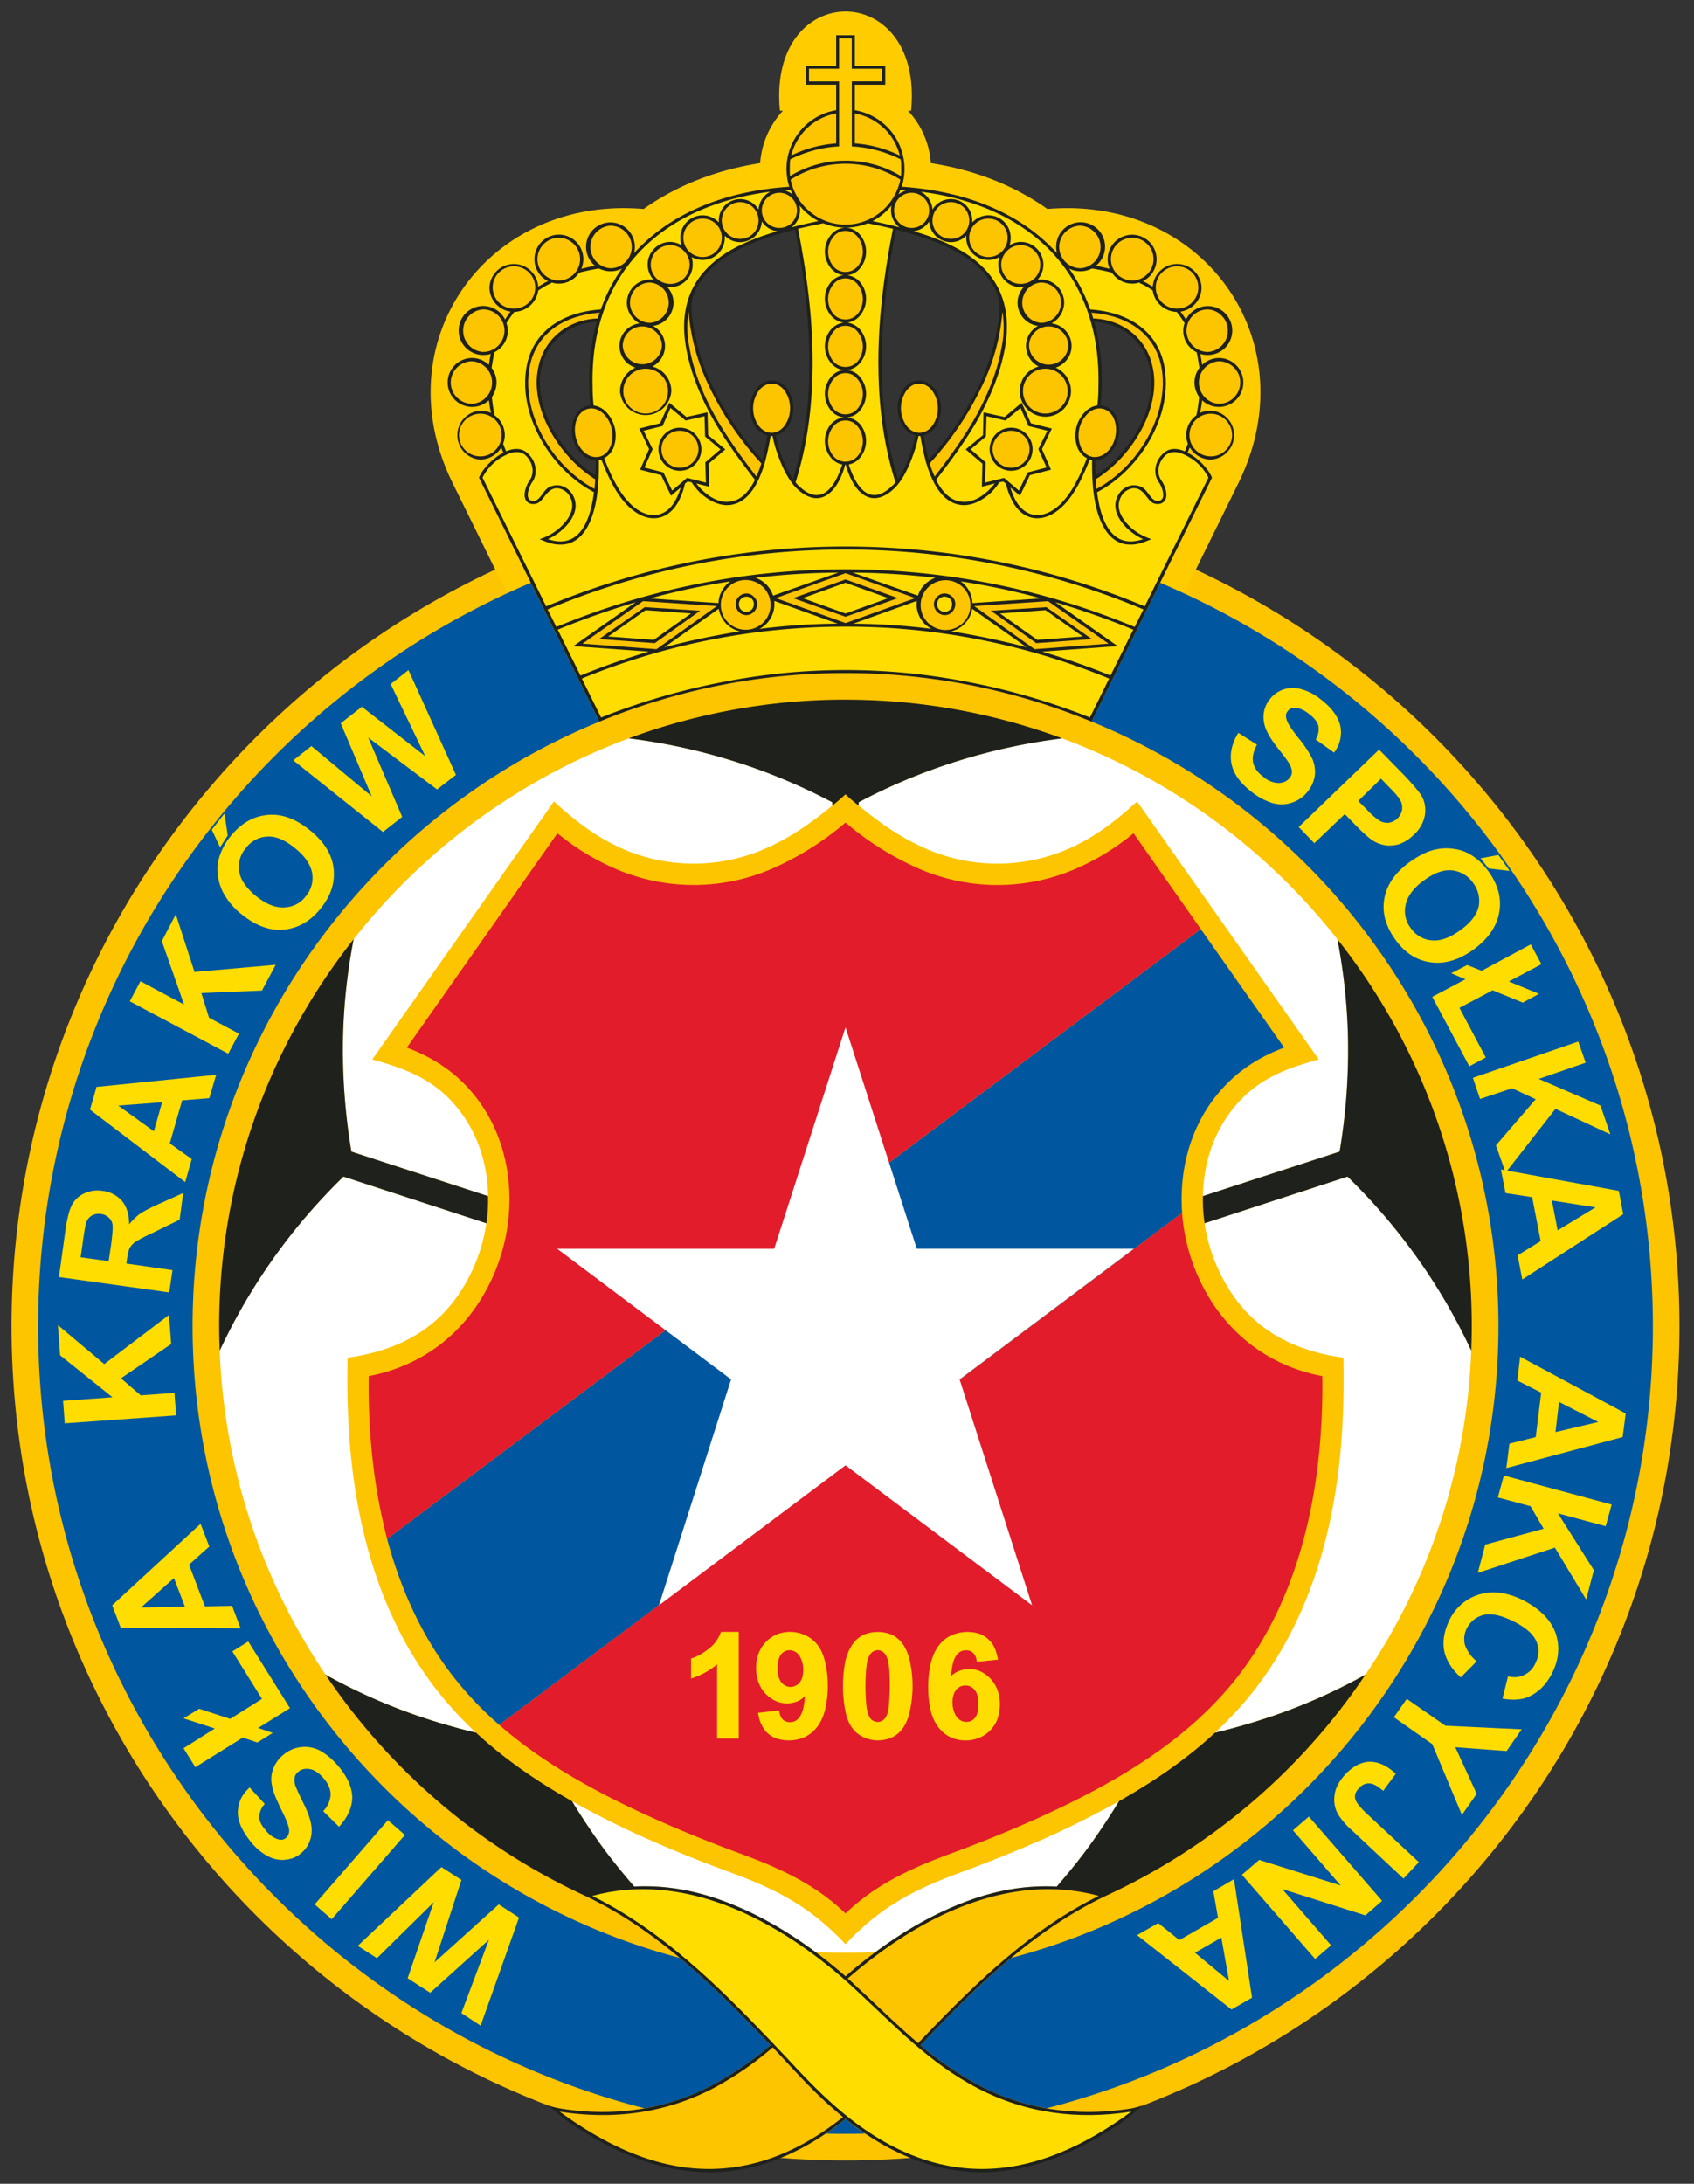 <svg xmlns="http://www.w3.org/2000/svg" width="388" height="500" fill="none"><rect width="100%" height="100%" fill="#333333" stroke="none"/><path fill="#FDC400" fill-rule="evenodd" d="M193.66 494.66c105.18 0 191.01-85.83 191.01-191.01 0-105.19-85.83-190.95-191.01-190.95-105.19 0-191.02 85.76-191.02 190.95 0 105.18 85.83 191.01 191.02 191.01Z" clip-rule="evenodd"/><path fill="#FC0" fill-rule="evenodd" d="M145.97 65.2c-45.93 2.44-25.89 47.5-6.54 61.7a176.79 176.79 0 0 0-23.3 8.98l-12.45-25.26c-15.96-32.36 7.92-65.85 43.73-62.77 7.48-5.28 16.28-8.86 26.7-10.5a19.6 19.6 0 0 1 5.22-12h-.69c-2.95-30.28 32.99-30.28 30.04 0h-.7a19.6 19.6 0 0 1 5.22 12c10.43 1.64 19.23 5.22 26.7 10.5 35.82-3.08 59.7 30.41 43.74 62.77l-12.44 25.26a180.23 180.23 0 0 0-23.32-8.98c19.36-14.2 39.4-59.26-6.53-61.7-23.44-27.6-71.95-27.6-95.38 0Z" clip-rule="evenodd"/><path fill="#00569F" fill-rule="evenodd" d="M147.6 482.72C67.92 462.18 8.73 389.6 8.73 303.65c0-76.28 46.63-142.07 112.85-170.22l15.71 31.8c-54.54 22.3-93.18 76.02-93.18 138.42 0 69.24 47.5 127.74 111.6 144.64 7.22 6.03 13.88 12.76 20.35 19.54.13.19.25.32.44.44a75.8 75.8 0 0 1-13.76 9.36 51.31 51.31 0 0 1-15.14 5.1ZM265.73 133.43c66.23 28.15 112.85 93.94 112.85 170.22 0 85.95-59.19 158.53-138.86 179.07a51.31 51.31 0 0 1-15.15-5.09 75.83 75.83 0 0 1-13.76-9.36c.2-.12.32-.25.44-.44 6.47-6.78 13.13-13.5 20.36-19.54 64.1-16.9 111.6-75.4 111.6-144.64 0-62.4-38.65-116.12-93.19-138.43l15.7-31.79Z" clip-rule="evenodd"/><path fill="#fff" fill-rule="evenodd" d="M256.3 412.41a152.27 152.27 0 0 1-7.35 11c-2.2 2.95-4.53 5.78-6.91 8.54-7.17-.37-14.2.88-21.5 3.71a87.07 87.07 0 0 0-20.04 11.31c-2.26.07-4.59.13-6.85.13s-4.58-.06-6.85-.13a87.03 87.03 0 0 0-20.04-11.3c-7.29-2.84-14.33-4.1-21.49-3.72-2.39-2.76-4.71-5.59-6.91-8.54a152.26 152.26 0 0 1-7.35-11 219.9 219.9 0 0 0 16.77 8.42 320 320 0 0 0 20.11 8.1c10.5 3.9 17.97 7.93 25.76 16.22 7.8-8.3 15.27-12.31 25.76-16.21a319.75 319.75 0 0 0 20.11-8.1 220.1 220.1 0 0 0 16.78-8.43Z" clip-rule="evenodd"/><path fill="#00569F" fill-rule="evenodd" d="M198.12 488.5c-1.51.06-3.02.06-4.46.06-1.45 0-2.96 0-4.47-.06 1.51-1 2.96-2.07 4.47-3.33a43.14 43.14 0 0 0 4.46 3.33Z" clip-rule="evenodd"/><path fill="#1F211D" fill-rule="evenodd" d="M312.79 383.38a144.52 144.52 0 0 1-59 50.46c-16.72 7.79-30.04 20.86-42.54 34-.13.12-.25.3-.44.43a75.75 75.75 0 0 0 13.76 9.36c10.5 5.4 21.87 6.98 33.55 5.28a16.3 16.3 0 0 0 3.46-.81 39.95 39.95 0 0 1-7.41 5.65c-9.37 5.9-19.17 9.61-29.47 9.61-10-.06-20.36-3.64-31.04-12.19-10.69 8.55-21.05 12.13-31.04 12.2-10.3 0-20.11-3.71-29.47-9.62a39.92 39.92 0 0 1-7.42-5.65c1.13.44 2.27.62 3.46.81 11.69 1.7 23.06.13 33.55-5.28a75.75 75.75 0 0 0 13.76-9.36c-.19-.12-.31-.31-.44-.44-12.5-13.07-25.76-26.14-42.41-33.93a144.6 144.6 0 0 1-59.13-50.52c6.98 3.9 14.46 7.23 22.37 9.87 3.96 1.32 7.98 2.45 12.13 3.45 6.6 6.16 14.14 11.25 22 15.71 2.32 3.83 4.77 7.48 7.34 11 2.2 2.95 4.53 5.78 6.91 8.54 7.17-.37 14.2.88 21.5 3.71 9.6 3.7 18.84 9.8 26.89 16.84 8.04-7.04 17.28-13.13 26.89-16.84 7.29-2.83 14.33-4.08 21.49-3.7 2.39-2.77 4.71-5.6 6.91-8.55 2.58-3.52 5.03-7.17 7.35-11 7.86-4.46 15.4-9.55 22-15.7 4.14-1.01 8.16-2.14 12.12-3.46 7.92-2.64 15.4-5.97 22.37-9.87Z" clip-rule="evenodd"/><path fill="#FD0" fill-rule="evenodd" d="m345.02 336.14.7-5.6 6.03-1.5 1.25-10.18-5.46-2.77.63-5.46 24.19 13-.7 5.4-26.64 7.1Zm11.25-8.24 9.8-2.32-8.98-4.59-.82 6.91ZM344.45 337.83l24.7 6.66-1.38 4.96-10.94-2.95 8.23 13-1.76 6.73-7.16-11.88-17.66 5.78 1.7-6.47 13.38-3.64-3.01-5.15-7.48-2.01 1.38-5.03ZM338.23 380.37l-3.64 3.7c-2.14-1.94-3.4-4.01-3.83-6.21-.38-2.2.06-4.53 1.25-6.98a11.13 11.13 0 0 1 6.92-5.84c3.07-.88 6.4-.44 9.99 1.38 3.76 1.95 6.22 4.4 7.35 7.42 1.06 3.01.81 6.15-.82 9.36-1.44 2.76-3.4 4.59-5.9 5.53-1.51.5-3.34.56-5.41.19l1.26-5.1c1.32.32 2.51.26 3.64-.3a5.13 5.13 0 0 0 2.58-2.58c.88-1.7 1-3.33.31-5.03-.69-1.7-2.39-3.2-5.09-4.59-2.89-1.44-5.21-2-6.97-1.57a5.82 5.82 0 0 0-3.9 3.08 5.3 5.3 0 0 0-.44 3.77 8.34 8.34 0 0 0 2.7 3.77ZM322.21 388.98l8.86 6.15 17.47.82-3.46 4.97-11.75-.88 4.9 10.68-3.39 4.83-6.78-16.2-8.8-6.16 2.95-4.21ZM324.98 426.36l-3.52 3.77-11.81-11.05a16.65 16.65 0 0 1-3.2-3.71 6.86 6.86 0 0 1-.76-4.46c.19-1.57 1.07-3.14 2.51-4.72 1.76-1.82 3.58-2.76 5.53-2.82 1.95 0 3.96.88 5.97 2.76l-2.89 3.9c-1.13-.94-2.01-1.51-2.76-1.64-1.01-.19-1.95.13-2.7.95-.82.81-1.14 1.63-.95 2.45.13.81 1 1.88 2.51 3.33l12.07 11.24ZM299.79 415.93l16.77 19.29-3.83 3.33-19.04-6.03 11.18 12.88-3.64 3.14-16.78-19.29 3.96-3.4 18.66 5.85-10.93-12.63 3.65-3.14ZM260.44 443.08l4.84-2.77 4.84 3.9 8.86-5.1-1.07-6.09 4.72-2.76 4.14 27.14-4.71 2.7-21.62-17.02Zm13.26 4.02 7.8 6.47-1.76-9.93-6.04 3.46ZM118.88 439.05l-8.8 24.76-4.4-2.89 6.3-16.78-13.45 12.13-5.16-3.33 5.97-17.4-13 12.81-4.4-2.82 19.16-18.04 4.59 2.95-6.16 18.86 14.7-13.26 4.65 3.01ZM92.74 420.14l-16.77 19.3-3.9-3.4 16.78-19.29 3.9 3.4ZM77.66 418.26l-3.64-3.58a5.8 5.8 0 0 0 1.7-3.77c0-1.2-.5-2.45-1.51-3.65-1.07-1.25-2.14-2-3.2-2.2-1.07-.19-2.02 0-2.7.63-.51.38-.76.88-.82 1.38a4 4 0 0 0 .31 2.14c.25.63.82 1.89 1.82 3.9 1.26 2.57 1.82 4.58 1.76 6.1a6.57 6.57 0 0 1-2.39 5.08c-1 .88-2.2 1.38-3.51 1.5a6.6 6.6 0 0 1-4.03-.75c-1.38-.69-2.7-1.75-3.95-3.26-2.02-2.52-3.08-4.78-3.02-6.91.06-2.2.94-4.03 2.7-5.6l3.46 3.77a4.61 4.61 0 0 0-1.26 2.96c0 .94.5 1.94 1.45 3.01a5.63 5.63 0 0 0 2.95 2.14c.69.19 1.26.06 1.76-.38.44-.38.69-.94.69-1.57 0-.88-.57-2.45-1.76-4.77-1.13-2.33-1.89-4.09-2.14-5.47a6.63 6.63 0 0 1 .2-3.83 7.53 7.53 0 0 1 2.44-3.4 7.52 7.52 0 0 1 8.36-.88c1.38.76 2.83 1.95 4.27 3.65 2.08 2.51 3.08 4.9 3.08 7.16-.06 2.26-1.07 4.46-3.02 6.6ZM55.61 397.84l-10.87 6.78-2.7-4.33 7.16-4.53-7.16-2.32 3.58-2.2 7.1 2.32 7.29-4.58-6.79-10.87 3.65-2.27 9.55 15.27-7.29 4.53 3.33 1.13-3.52 2.2-3.33-1.13ZM45.94 348.9l2 5.2-4.64 4.15 3.64 9.55 6.22-.12 1.95 5.15-27.46-.13-1.95-5.15 20.24-18.66Zm-6.1 12.43-7.54 6.73 10.05-.2-2.5-6.53Z" clip-rule="evenodd"/><path fill="#00569F" fill-rule="evenodd" d="M270.76 277.7c-.82-11.13 2.64-22.37 11-30.29 3.57-3.4 7.78-5.84 12.37-7.54l-19.1-27.14L88.66 352.34c3.02 11.19 7.73 21.87 14.83 31.1a78.68 78.68 0 0 0 10.87 11.5l156.4-117.24Z" clip-rule="evenodd"/><path fill="#E21C2A" fill-rule="evenodd" d="m275.03 212.72-15.4-21.93a55.1 55.1 0 0 1-14.57 8.68 45.17 45.17 0 0 1-35.7-1.07 67.89 67.89 0 0 1-15.7-10.06 67.9 67.9 0 0 1-15.71 10.06 45.17 45.17 0 0 1-35.69 1.06 55.13 55.13 0 0 1-14.58-8.67l-34.5 49.08c4.6 1.7 8.8 4.14 12.38 7.54 12.38 11.75 14.08 30.91 6.85 45.93-5.52 11.56-15.39 19.35-27.96 21.74-.12 9.05.5 17.78 1.83 25.95.62 3.83 1.44 7.6 2.38 11.31l186.37-139.62ZM193.66 438.11c6.97-6.72 15.08-10.37 24.06-13.7a310.42 310.42 0 0 0 19.8-8.04c17.27-7.8 34.55-17.6 46.3-32.93 9.43-12.31 14.7-27.14 17.22-42.4 1.32-8.18 1.95-16.91 1.82-25.96-12.57-2.39-22.43-10.18-27.96-21.74a43.79 43.79 0 0 1-4.15-15.64l-156.4 117.24c10.44 9.11 22.88 15.77 35.45 21.43 6.4 2.89 13 5.53 19.79 8.04 8.99 3.33 17.1 6.98 24.07 13.7Z" clip-rule="evenodd"/><path fill="#fff" fill-rule="evenodd" d="m193.66 335.5-42.73 32.05 16.52-51.72-39.83-29.9h49.7l16.34-50.71 16.33 50.7h49.7l-39.9 29.91 16.6 51.72-42.73-32.05Z" clip-rule="evenodd"/><path fill="#FD0" fill-rule="evenodd" d="m283.63 167.8 4.27 2.7c-.81 1.5-1.13 2.9-.88 4.09.25 1.19 1 2.26 2.27 3.2a5.63 5.63 0 0 0 3.58 1.5c1.06-.06 1.94-.43 2.51-1.19.38-.44.57-.94.5-1.5 0-.57-.25-1.26-.75-2.01-.31-.57-1.2-1.7-2.58-3.46-1.76-2.26-2.76-4.09-3.01-5.6a6.5 6.5 0 0 1 1.32-5.46 6.67 6.67 0 0 1 7.23-2.26 12.2 12.2 0 0 1 4.52 2.39c2.5 1.94 3.95 4.02 4.4 6.1a7.57 7.57 0 0 1-1.45 6.02l-4.21-3.01a4.5 4.5 0 0 0 .63-3.08c-.25-.94-.94-1.82-2.08-2.7-1.19-.95-2.26-1.45-3.33-1.45-.69-.06-1.19.19-1.63.75-.38.44-.5 1.01-.31 1.7.12.82 1.06 2.26 2.63 4.27a25.94 25.94 0 0 1 3.27 4.84 7.4 7.4 0 0 1 .63 3.84 7.62 7.62 0 0 1-1.7 3.83 7.45 7.45 0 0 1-3.51 2.45c-1.39.5-2.9.56-4.47.12a14.47 14.47 0 0 1-4.96-2.7c-2.51-1.95-4.02-4.08-4.46-6.34-.44-2.2.06-4.6 1.57-7.04ZM297.46 189.35l18.41-17.72 5.78 5.9c2.14 2.27 3.46 3.84 3.96 4.72.75 1.32 1 2.77.75 4.4a8 8 0 0 1-2.57 4.52 9.23 9.23 0 0 1-3.4 2.14c-1.19.31-2.26.38-3.32.19a7.76 7.76 0 0 1-2.77-1.13c-1-.7-2.32-1.89-3.96-3.58l-2.32-2.4-6.98 6.67-3.58-3.7Zm18.85-11.06-5.21 5.1 2 2a14.07 14.07 0 0 0 3.08 2.64c.7.32 1.39.44 2.08.32a3.92 3.92 0 0 0 1.82-.95c.63-.69 1-1.38 1.07-2.2a3.54 3.54 0 0 0-.63-2.32c-.31-.5-1.13-1.44-2.45-2.76l-1.76-1.83ZM322.85 197.4c2.13-1.51 4.08-2.52 5.96-2.9 1.39-.3 2.83-.37 4.28-.12a9.3 9.3 0 0 1 3.77 1.32c1.5.88 2.83 2.14 4.08 3.83 2.2 3.08 3.02 6.16 2.45 9.37-.56 3.2-2.51 6.03-5.84 8.48-3.4 2.45-6.66 3.4-9.87 2.95-3.2-.44-5.9-2.13-8.1-5.21-2.2-3.08-3.08-6.16-2.51-9.37.56-3.2 2.5-5.97 5.78-8.35Zm3.26 4.2c-2.32 1.7-3.7 3.53-4.14 5.47a6.38 6.38 0 0 0 1.19 5.47 6.43 6.43 0 0 0 4.78 2.77c1.94.18 4.14-.57 6.53-2.33 2.39-1.7 3.77-3.52 4.21-5.4a6.82 6.82 0 0 0-1.26-5.4 6.73 6.73 0 0 0-4.84-2.9c-1.94-.19-4.08.57-6.47 2.33Zm13.01-5.08 1.82 2.32 4.84.57-2.58-3.65-4.08.76ZM339.37 222.27l11.24-6.03 2.45 4.53-7.48 3.95 6.92 2.83-3.71 2.01-6.91-2.82-7.6 4.02 6.03 11.37-3.77 2.01-8.49-15.9 7.6-4.02-3.26-1.38 3.65-1.88 3.32 1.31ZM337.36 246.78l24.13-8.3 1.7 4.84-10.75 3.71 14.14 6.1 2.26 6.6-12.57-5.85-11.43 14.64-2.2-6.28 9.1-10.56-5.4-2.51-7.35 2.45-1.63-4.84Z" clip-rule="evenodd"/><path fill="#FD0" fill-rule="evenodd" d="m348.67 292.96-1.07-5.53 5.28-3.26-1.95-10.06-6.1-.94-1.06-5.4 27.01 4.9 1.01 5.34-23.12 14.95Zm8.1-11.25 8.67-5.27-9.99-1.57 1.32 6.84ZM40.34 324.07l-25.51 1.82-.38-5.15 11.31-.82-12-9.61-.5-6.92 10.62 8.93 14.83-11.25.5 6.66-11.5 7.85 4.52 3.9 7.73-.56.38 5.15ZM38.77 295.92 13.5 292.4l1.5-10.81c.38-2.7.89-4.59 1.51-5.78a5.95 5.95 0 0 1 2.83-2.58 7.08 7.08 0 0 1 4.15-.56 6.88 6.88 0 0 1 4.46 2.32c1.07 1.32 1.63 3.08 1.63 5.34.82-1 1.64-1.82 2.52-2.45.88-.56 2.38-1.38 4.52-2.32l5.34-2.4-.82 6.1-6.03 2.96a41.8 41.8 0 0 0-4.14 2.13c-.57.44-.95.88-1.26 1.39-.25.56-.44 1.38-.63 2.57l-.13 1 10.56 1.51-.75 5.1Zm-13.89-7.17.57-3.77c.31-2.45.44-4.02.31-4.65a2.65 2.65 0 0 0-.88-1.57 3.27 3.27 0 0 0-1.82-.82 3.37 3.37 0 0 0-2.14.44c-.56.38-1 .95-1.25 1.76-.13.44-.32 1.64-.63 3.71l-.57 4.02 6.41.88ZM49.51 246.1l-1.57 5.34-6.22.5-2.83 9.86 5.03 3.58-1.5 5.28-21.81-16.59 1.5-5.21 27.4-2.77Zm-12.38 6.28-10.05.75 8.17 5.9 1.88-6.65ZM52.28 241.26l-22.56-12 2.45-4.6 9.99 5.35-5.09-14.52 3.2-6.15 4.28 13.2 18.6-1.64-3.15 5.9-13.88.57 1.76 5.65 6.85 3.65-2.45 4.59ZM55.48 209.46a16.44 16.44 0 0 1-4.33-5.03 11.86 11.86 0 0 1-1.26-4.08 9.48 9.48 0 0 1 .31-4.02 14.45 14.45 0 0 1 2.64-4.9c2.4-2.96 5.22-4.53 8.42-4.84 3.27-.32 6.48.88 9.74 3.52 3.2 2.57 5.03 5.46 5.4 8.67.38 3.2-.56 6.28-2.95 9.23-2.38 2.96-5.21 4.53-8.42 4.84-3.2.32-6.4-.88-9.55-3.4Zm3.2-4.27c2.27 1.82 4.4 2.7 6.42 2.57a6.31 6.31 0 0 0 4.9-2.51 6.5 6.5 0 0 0 1.5-5.34c-.37-1.95-1.63-3.9-3.95-5.72-2.27-1.88-4.4-2.76-6.29-2.64a6.39 6.39 0 0 0-4.9 2.58 6.52 6.52 0 0 0-1.57 5.4c.32 1.95 1.63 3.83 3.9 5.66ZM50.4 194l1.76-2.7-.75-5.03-2.9 3.71 1.9 4.02ZM87.72 190.49l-20.55-16.4 4.15-3.27 13.82 11.5-7.1-16.72 4.84-3.77 14.52 11.31-7.92-16.52 4.08-3.2 10.87 24-4.33 3.33-15.77-11.88 7.79 18.16-4.4 3.46Z" clip-rule="evenodd"/><path fill="#1F211D" fill-rule="evenodd" d="M272.01 103.65c.19-.38.31-.82.5-1.2a5.65 5.65 0 0 0 4.78 2.77 5.6 5.6 0 0 0 0-11.19c-.88 0-1.7.2-2.45.5.25-.93.38-1.94.5-2.88a5.6 5.6 0 1 0 3.83-9.68c-1.5 0-2.82.63-3.83 1.57-.13-.88-.25-1.7-.44-2.51.57.19 1.13.25 1.76.25a5.6 5.6 0 1 0-5.03-8.1c-.37-.63-.81-1.26-1.25-1.83a5.62 5.62 0 0 0 4.83-5.53 5.6 5.6 0 0 0-11.18-.19c-.5-.31-1.07-.62-1.57-.94l-.7-.31a5.6 5.6 0 1 0-7.6-2.83c-1-.25-2.07-.5-3.14-.7a5.6 5.6 0 1 0-9.11-4.34c0 .52.06 1.02.2 1.46a47.7 47.7 0 0 0-2.52-2.52c-8.05-7.47-19.54-11.8-33.05-12.69a13.63 13.63 0 0 0-10.75-17.53V19.4h6.98v-4.34h-6.98V8.08h-4.27v6.97h-6.98v4.34h6.98v5.84a13.63 13.63 0 0 0-10.75 17.53c-13.5.88-25 5.22-33.05 12.7a47.7 47.7 0 0 0-2.5 2.5 5.6 5.6 0 0 0-5.4-7.04 5.6 5.6 0 0 0-3.53 9.94c-1.07.19-2.14.44-3.14.69a5.6 5.6 0 1 0-10.74-2.2 5.6 5.6 0 0 0 3.13 5.03l-.69.31c-.5.32-1.06.63-1.57.94a5.6 5.6 0 0 0-11.18.19 5.62 5.62 0 0 0 4.84 5.53c-.44.57-.88 1.2-1.26 1.82a5.6 5.6 0 0 0-10.62 2.51 5.6 5.6 0 0 0 5.6 5.6c.62 0 1.19-.06 1.75-.25-.19.82-.31 1.63-.44 2.51a5.58 5.58 0 0 0-3.83-1.57 5.6 5.6 0 1 0 3.83 9.68c.13.94.25 1.95.5 2.89a6.33 6.33 0 0 0-2.45-.5 5.6 5.6 0 0 0 0 11.18 5.65 5.65 0 0 0 4.78-2.77c.19.38.31.82.5 1.2-2.51 1.25-4.84 3.83-5.59 5.72l27.58 55.86a147.79 147.79 0 0 1 56.37-11.13c19.91 0 38.95 3.96 56.36 11.13l27.58-55.86c-.75-1.89-3.08-4.47-5.59-5.72Zm-136.79-10.8c-1.5.05-2.89 1-3.64 2.7a7.62 7.62 0 0 0 1.94 8.66 5.04 5.04 0 0 0 2.9 1.2c.06 1.07 0 2.26-.07 3.45-7.66-4.9-14.45-15.58-12.31-24.88 1.38-6.03 6.53-9.99 12.63-10.3a51.32 51.32 0 0 0-1.7 14.57c0 1.51.13 3.08.25 4.6Zm46.44 16.9c-1.76-2.52-3.15-6.23-4.03-10.06a4.45 4.45 0 0 0 2.58-1.7 7.74 7.74 0 0 0 .13-8.98c-1.89-2.52-5.1-2.52-7.04-.06a7.75 7.75 0 0 0-.2 8.92c.76.94 1.7 1.57 2.65 1.82a46.3 46.3 0 0 1-1.13 5.6 69.8 69.8 0 0 1-11.88-17.79 49.64 49.64 0 0 1-3.9-12.63c-.62-3.64-.94-6.28 1.01-9.49a19.14 19.14 0 0 1 6.72-6.72c4.34-2.83 9.87-4.65 15.53-6.1 2.13 10.81 3.39 21.37 3.26 31.48a89.2 89.2 0 0 1-3.7 25.7Zm24 0a89.2 89.2 0 0 1-3.71-25.7c-.13-10.12 1.13-20.68 3.27-31.49 5.65 1.45 11.18 3.27 15.52 6.1a19.14 19.14 0 0 1 6.72 6.72c1.95 3.2 1.63 5.85 1 9.5a49.64 49.64 0 0 1-3.89 12.62 69.8 69.8 0 0 1-11.88 17.78 46.3 46.3 0 0 1-1.13-5.59 5.19 5.19 0 0 0 2.64-1.82 7.75 7.75 0 0 0-.19-8.92c-1.94-2.46-5.15-2.46-7.03.06a7.74 7.74 0 0 0 .12 8.98c.76.95 1.64 1.51 2.58 1.7-.88 3.83-2.26 7.54-4.02 10.05Zm46.43-16.9c.13-1.52.25-3.09.25-4.6.13-5.27-.5-10.11-1.7-14.57 6.1.31 11.25 4.27 12.64 10.3 2.13 9.3-4.65 19.98-12.32 24.88-.06-1.19-.13-2.38-.06-3.45a5.04 5.04 0 0 0 2.89-1.2 7.62 7.62 0 0 0 1.95-8.67c-.76-1.7-2.14-2.64-3.65-2.7Z" clip-rule="evenodd"/><path fill="#FD0" fill-rule="evenodd" d="M192.9 106.35c-1.5 4.84-4.71 9.99-9.93 4.9-.25-.19-.5-.5-.75-.82 2.64-8.35 3.83-17.21 3.9-26.39.12-10.18-1.2-20.8-3.34-31.67 1.95-.44 3.9-.88 5.78-1.25 1.58.63 3.27 1 5.1 1a4.5 4.5 0 0 0-3.27 1.57 5.98 5.98 0 0 0-.13 7.67c.82 1 1.89 1.57 3.02 1.63-1 .13-2.08.63-2.9 1.51a5.98 5.98 0 0 0-.12 7.67 4.5 4.5 0 0 0 3.02 1.7c-1 .12-2.08.62-2.9 1.5a5.98 5.98 0 0 0-.12 7.67 4.5 4.5 0 0 0 3.02 1.7c-1 .06-2.08.56-2.9 1.5a5.98 5.98 0 0 0-.12 7.67c.82 1 1.89 1.57 3.02 1.63-1 .13-2.08.63-2.9 1.5a5.98 5.98 0 0 0-.12 7.67 4.4 4.4 0 0 0 2.64 1.64ZM251.28 112.7c9.36-4.9 16.77-16.4 15.64-27.21-.94-9.43-8.23-14.02-17.22-14.64a37.71 37.71 0 0 0-4.83-9.37c.81.44 1.7.63 2.64.63.94 0 1.82-.25 2.64-.63 1.57.26 3.07.57 4.52.95 1 1.5 2.7 2.51 4.65 2.51.56 0 1.07-.06 1.57-.25.38.25.82.44 1.2.63.69.37 1.31.81 1.94 1.2a5.72 5.72 0 0 0 5.47 4.9c.69.8 1.25 1.69 1.82 2.57a5.4 5.4 0 0 0-.31 1.7c0 2.2 1.25 4.08 3.07 4.96.26 1.2.44 2.39.63 3.58a5.75 5.75 0 0 0-1.13 3.33 6 6 0 0 0 1.07 3.33 34.02 34.02 0 0 1-.63 4.21 5.6 5.6 0 0 0-2.32 4.52c0 .7.12 1.32.37 1.95-.18.57-.44 1.2-.69 1.76-1.76-.75-3.58-.81-4.9.44-2.13 1.89-2.39 4.84-1 6.73.69 1 1.82 4.02-.2 4.2-1.75.13-2.25-2.57-3.95-3.26-2.51-1.07-5.03.56-5.72 3.14-.94 3.7 3.02 7.48 6.22 8.86-6.97 2.39-9.67-3.77-10.55-10.75ZM198.75 51.12c1.88.37 3.83.81 5.78 1.25-2.14 10.87-3.46 21.5-3.33 31.67.06 9.18 1.25 18.04 3.9 26.4-.26.3-.51.62-.76.8-5.22 5.1-8.42-.05-9.93-4.9a4.4 4.4 0 0 0 2.64-1.63 5.98 5.98 0 0 0-.13-7.66 4.82 4.82 0 0 0-2.89-1.5 4.19 4.19 0 0 0 3.02-1.64 5.98 5.98 0 0 0-.13-7.67 4.24 4.24 0 0 0-2.89-1.5 4.5 4.5 0 0 0 3.02-1.7 5.98 5.98 0 0 0-.13-7.67 4.82 4.82 0 0 0-2.89-1.5 4.5 4.5 0 0 0 3.02-1.7 5.98 5.98 0 0 0-.13-7.67 4.82 4.82 0 0 0-2.89-1.5 4.19 4.19 0 0 0 3.02-1.64 5.98 5.98 0 0 0-.13-7.67 4.5 4.5 0 0 0-3.26-1.57c1.82 0 3.52-.37 5.09-1Z" clip-rule="evenodd"/><path fill="#FD0" fill-rule="evenodd" d="M214.4 109.87c3.32-4.28 6.66-8.8 9.42-13.58 2.95-5.21 5.28-10.74 6.35-16.58 1.88-10.69-2.27-17.28-8.99-21.68-3.46-2.2-7.6-3.83-11.94-5.1 1.51-.18 2.83-1 3.58-2.25a5.02 5.02 0 0 0 4.97 4.77c1.38 0 2.64-.56 3.52-1.5v.5a5.07 5.07 0 0 0 7.6 4.4 5.43 5.43 0 0 0-.25 1.75 5.18 5.18 0 0 0 5.15 5.16c.25 0 .44 0 .7-.07a5.26 5.26 0 0 0-1.45 3.59 5.37 5.37 0 0 0 4.7 5.34A5.2 5.2 0 0 0 235 79.2a5.3 5.3 0 0 0 2.9 4.72 5.8 5.8 0 0 0-4.34 5.65 5.87 5.87 0 1 0 8.23-5.4 5.23 5.23 0 0 0 3.65-4.97 5.22 5.22 0 0 0-4.6-5.15 5.48 5.48 0 0 0 2.9-4.77A5.32 5.32 0 0 0 238.4 64c-.25 0-.5 0-.76.06a5.19 5.19 0 0 0-3.83-8.67c-.94 0-1.82.31-2.58.75.2-.56.26-1.13.26-1.7a5.12 5.12 0 0 0-5.1-5.15c-1.44 0-2.76.63-3.7 1.64v-.44a4.9 4.9 0 0 0-9.11-2.52 4.91 4.91 0 0 0-2.7-4.08c11.43 1.45 21.17 5.53 28.2 12.06 8.18 7.6 12.83 18.48 12.51 32.3 0 1.57-.06 3.08-.25 4.59-.82.12-1.63.44-2.39 1.07a7.76 7.76 0 0 0-2.07 8.8c.5 1 1.2 1.75 2.07 2.2-1.88 4.83-4.14 9.3-7.41 11.62-3.27 2.32-6.66 1.76-8.73-1.64-.5-.81-1.01-2-1.39-3.26l2.2 1.88 2.26-4.71 4.84-1.26-2.07-4.71 2.26-4.71-4.78-1.2-2.13-4.71-3.9 3.27-4.84-1.07-.12 5.21-3.96 3.27 3.83 3.27-.12 5.28 2.95-.76c-2.01 2.64-4.84 4.4-7.29 4.21-2.76-.12-4.71-2.2-6.16-5.02ZM206.03 52.06c-2.07-.57-4.14-1-6.16-1.45a13.93 13.93 0 0 0 4.34-3.58c-.13.38-.13.76-.13 1.13 0 1.57.76 3.02 1.95 3.9ZM206.22 43.45c.5.07.94.07 1.38.13-.63.19-1.25.5-1.82.94.19-.38.31-.69.44-1.07ZM172.92 109.87c-1.44 2.82-3.39 4.9-6.15 5.02-2.46.2-5.28-1.57-7.3-4.2l2.96.75-.13-5.28 3.84-3.27-3.96-3.27-.13-5.21-4.84 1.07-3.9-3.27-2.13 4.71-4.77 1.2 2.26 4.7-2.07 4.72 4.83 1.26 2.27 4.71 2.2-1.88a14.58 14.58 0 0 1-1.39 3.26c-2.07 3.4-5.46 3.96-8.73 1.64-3.27-2.33-5.53-6.79-7.41-11.63a4.7 4.7 0 0 0 2.07-2.2 7.76 7.76 0 0 0-2.07-8.8 4.79 4.79 0 0 0-2.4-1.06c-.18-1.51-.24-3.02-.24-4.59-.32-13.82 4.33-24.7 12.5-32.3 7.04-6.53 16.78-10.61 28.21-12.06a4.91 4.91 0 0 0-2.7 4.08 4.9 4.9 0 0 0-9.11 2.51v.45a5.09 5.09 0 0 0-3.7-1.64 5.12 5.12 0 0 0-5.1 5.16c0 .56.07 1.13.25 1.7a5.14 5.14 0 0 0-2.57-.76 5.19 5.19 0 0 0-3.83 8.67c-.26-.06-.5-.06-.76-.06a5.32 5.32 0 0 0-5.34 5.28c0 2.07 1.2 3.83 2.89 4.77a5.22 5.22 0 0 0-4.59 5.15 5.22 5.22 0 0 0 3.65 4.97 5.96 5.96 0 0 0-3.52 5.4 5.89 5.89 0 0 0 11.75 0 5.8 5.8 0 0 0-4.34-5.65 5.3 5.3 0 0 0 2.9-4.72 5.2 5.2 0 0 0-2.77-4.58 5.37 5.37 0 0 0 4.71-5.34c0-1.39-.56-2.64-1.44-3.59.25.07.44.07.69.07a5.18 5.18 0 0 0 5.15-5.16c0-.62-.06-1.19-.25-1.75a5.07 5.07 0 0 0 7.6-4.4v-.5c.88.94 2.14 1.5 3.52 1.5a5.02 5.02 0 0 0 4.96-4.77 4.83 4.83 0 0 0 3.59 2.26c-4.34 1.26-8.49 2.89-11.94 5.09-6.73 4.4-10.87 11-8.99 21.68 1.07 5.84 3.4 11.37 6.35 16.58 2.76 4.78 6.1 9.3 9.42 13.58Z" clip-rule="evenodd"/><path fill="#FD0" fill-rule="evenodd" d="M136.04 112.7c-.88 6.97-3.58 13.13-10.56 10.74 3.2-1.38 7.17-5.15 6.22-8.86-.69-2.58-3.2-4.21-5.71-3.14-1.7.69-2.2 3.39-3.96 3.27-2.01-.2-.88-3.21-.2-4.21 1.39-1.89 1.14-4.84-1-6.73-1.32-1.25-3.14-1.2-4.9-.44-.25-.56-.5-1.2-.69-1.76.25-.63.38-1.25.38-1.95a5.6 5.6 0 0 0-2.33-4.52c-.31-1.44-.5-2.83-.63-4.2a6 6 0 0 0 1.07-3.34c0-1.2-.44-2.39-1.13-3.33.19-1.2.38-2.39.63-3.58a5.49 5.49 0 0 0 3.08-4.97 5.4 5.4 0 0 0-.31-1.7c.56-.87 1.13-1.75 1.82-2.57a5.72 5.72 0 0 0 5.46-4.9c.63-.38 1.26-.82 1.95-1.2.38-.18.82-.37 1.2-.62.5.19 1 .25 1.57.25 1.94 0 3.64-1 4.65-2.51 1.44-.38 2.95-.7 4.52-.95.82.38 1.7.63 2.64.63.94 0 1.82-.19 2.64-.63a37.75 37.75 0 0 0-4.84 9.37c-8.99.63-16.28 5.21-17.22 14.64-1.13 10.8 6.29 22.3 15.65 27.2ZM181.09 43.45c.12.38.25.7.44 1.07a5.6 5.6 0 0 0-1.83-.94c.44-.06.88-.06 1.39-.13ZM183.1 47.03c1.2 1.5 2.7 2.7 4.34 3.58-2.01.44-4.09.88-6.16 1.45a4.85 4.85 0 0 0 1.95-3.9c0-.37 0-.75-.13-1.13Z" clip-rule="evenodd"/><path fill="#FDC400" fill-rule="evenodd" d="M250.96 109.74c8.1-5.02 15.27-16.2 13-25.89-1.44-6.53-6.97-10.68-13.57-10.93-.12-.44-.25-.88-.44-1.32 8.49.63 15.34 5.03 16.28 13.95 1.06 10.43-6.04 21.55-15.08 26.4l-.2-2.2ZM212.94 106.1A71.16 71.16 0 0 0 225.2 87.8a47.6 47.6 0 0 0 4.4-16.4 22.6 22.6 0 0 1-.2 8.17c-1 5.72-3.32 11.19-6.21 16.34-2.7 4.65-5.9 9.05-9.11 13.2-.44-.95-.82-1.95-1.14-3.02ZM174.37 106.1a21.3 21.3 0 0 1-1.13 3.01c-3.2-4.14-6.41-8.54-9.11-13.2-2.9-5.14-5.22-10.61-6.22-16.33a22.57 22.57 0 0 1-.2-8.17 47.58 47.58 0 0 0 4.4 16.4 71.18 71.18 0 0 0 12.26 18.29ZM136.35 109.74l-.19 2.2c-9.05-4.84-16.14-15.96-15.08-26.39.95-8.92 7.8-13.32 16.28-13.95-.2.44-.32.88-.44 1.32-6.6.25-12.13 4.4-13.57 10.93-2.27 9.68 4.9 20.87 13 25.9ZM213.45 89.38a6.89 6.89 0 0 1 .13 8.05c-1.57 2.13-4.21 2.26-5.9.12a6.99 6.99 0 0 1-.07-8.1c1.57-2.14 4.2-2.14 5.84-.07Z" clip-rule="evenodd"/><path fill="#FDC400" fill-rule="evenodd" d="M255.1 95.8c1.14 2.57.38 6.09-1.75 7.85-2.08 1.7-4.65 1.2-5.78-1.26a6.98 6.98 0 0 1 1.82-7.92c2.07-1.7 4.58-1.06 5.72 1.32ZM173.86 89.38a6.89 6.89 0 0 0-.13 8.05c1.58 2.13 4.21 2.26 5.91.12a6.98 6.98 0 0 0 .06-8.1c-1.57-2.14-4.2-2.14-5.84-.07ZM132.2 95.8c-1.13 2.57-.37 6.09 1.76 7.85 2.08 1.7 4.65 1.2 5.78-1.26 1.2-2.58.38-6.1-1.82-7.92-2.07-1.7-4.59-1.06-5.72 1.32ZM191.52 25.98a12.96 12.96 0 0 0-10.3 9.62 28.48 28.48 0 0 1 10.3-2.77v-6.85ZM195.79 32.83c3.64.25 7.16 1.26 10.3 2.77a12.96 12.96 0 0 0-10.3-9.62v6.85ZM181.09 41.13c1.19 5.84 6.4 10.3 12.56 10.3s11.38-4.46 12.57-10.3a23.5 23.5 0 0 0-25.13 0ZM190.95 97.55a5.39 5.39 0 0 0-.19 6.73 3.66 3.66 0 0 0 5.79 0 5.39 5.39 0 0 0-.2-6.73 3.5 3.5 0 0 0-5.4 0ZM190.95 86.74a5.3 5.3 0 0 0-.19 6.66 3.59 3.59 0 0 0 5.79 0 5.3 5.3 0 0 0-.2-6.66 3.43 3.43 0 0 0-5.4 0ZM190.95 75.87a5.39 5.39 0 0 0-.19 6.73 3.66 3.66 0 0 0 5.79 0 5.39 5.39 0 0 0-.2-6.73 3.5 3.5 0 0 0-5.4 0ZM190.95 65a5.39 5.39 0 0 0-.19 6.73 3.66 3.66 0 0 0 5.79 0 5.39 5.39 0 0 0-.2-6.72 3.5 3.5 0 0 0-5.4 0ZM190.95 54.13a5.39 5.39 0 0 0-.19 6.72 3.66 3.66 0 0 0 5.79 0 5.39 5.39 0 0 0-.2-6.72 3.5 3.5 0 0 0-5.4 0Z" clip-rule="evenodd"/><path fill="#FC0" fill-rule="evenodd" d="M181.02 36.48c-.12.69-.12 1.38-.12 2.13 0 .57 0 1.13.06 1.7a24.4 24.4 0 0 1 12.7-3.52 24.4 24.4 0 0 1 12.69 3.52c.06-.57.06-1.13.06-1.7 0-.75 0-1.44-.13-2.13a28.13 28.13 0 0 0-11.18-2.96V18.63H202v-2.89h-6.91V8.77h-2.9v6.97h-6.9v2.9h6.9v14.88c-3.95.2-7.78 1.26-11.18 2.96Z" clip-rule="evenodd"/><path fill="#FD0" fill-rule="evenodd" d="m153.95 112.32 3.4-2.9 4.33 1.08-.13-4.65 3.46-2.96-3.52-2.95-.13-4.65-4.33 1-3.46-2.88-1.82 4.14-4.34 1.07 2.08 4.21-1.89 4.21 4.34 1.13 2 4.15Zm1.76-14.39a4.92 4.92 0 1 1 0 9.86c-2.7 0-4.9-2.2-4.9-4.96 0-2.7 2.2-4.9 4.9-4.9ZM233.36 112.32l-3.39-2.9-4.34 1.08.13-4.65-3.45-2.96 3.51-2.95.13-4.65 4.34 1 3.45-2.88 1.82 4.14 4.34 1.07-2.08 4.21 1.89 4.21-4.34 1.13-2 4.15Zm-1.76-14.39a4.92 4.92 0 1 0 0 9.86c2.7 0 4.9-2.2 4.9-4.96 0-2.7-2.2-4.9-4.9-4.9Z" clip-rule="evenodd"/><path fill="#FDC400" fill-rule="evenodd" d="M155.7 98.62a4.26 4.26 0 0 1 4.28 4.2 4.32 4.32 0 0 1-4.28 4.28 4.26 4.26 0 0 1-4.2-4.27 4.21 4.21 0 0 1 4.2-4.21ZM231.6 98.62a4.26 4.26 0 0 0-4.26 4.2 4.32 4.32 0 0 0 4.27 4.28 4.27 4.27 0 0 0 4.2-4.27 4.21 4.21 0 0 0-4.2-4.21ZM240.22 74.74a4.48 4.48 0 0 1 4.46 4.46 4.5 4.5 0 0 1-8.99 0 4.5 4.5 0 0 1 4.53-4.46ZM238.4 64.69a4.61 4.61 0 0 1 0 9.23 4.63 4.63 0 0 1 0-9.23ZM233.8 56.14a4.48 4.48 0 0 1 4.47 4.46c0 1.2-.5 2.33-1.32 3.14A4.7 4.7 0 0 1 233.8 65a4.42 4.42 0 0 1-4.47-4.4c0-1.25.5-2.32 1.32-3.14a4.36 4.36 0 0 1 3.15-1.32ZM226.4 50.05c2.38 0 4.39 1.94 4.39 4.4a4.4 4.4 0 0 1-8.8 0c0-2.46 1.95-4.4 4.4-4.4ZM217.79 46.28a4.21 4.21 0 1 1 0 8.42 4.21 4.21 0 0 1 0-8.42ZM239.4 84.42a5.14 5.14 0 0 1 5.15 5.15 5.12 5.12 0 1 1-10.24 0 5.12 5.12 0 0 1 5.1-5.15ZM208.8 44.14c2.2 0 4.02 1.82 4.02 4.02a4 4 0 0 1-4.02 4.02 4 4 0 0 1-4.02-4.02c0-2.2 1.82-4.02 4.02-4.02ZM259.31 54.45c2.7 0 4.9 2.2 4.9 4.9a4.88 4.88 0 1 1-4.9-4.9ZM269.62 60.98a4.84 4.84 0 0 1 0 9.68c-2.7 0-4.9-2.14-4.9-4.84 0-2.7 2.2-4.84 4.9-4.84ZM276.66 70.84a4.88 4.88 0 0 1 0 9.74 4.9 4.9 0 0 1-4.9-4.9 4.9 4.9 0 0 1 4.9-4.84ZM279.17 82.72c2.7 0 4.9 2.2 4.9 4.84 0 2.7-2.2 4.9-4.9 4.9a4.88 4.88 0 0 1 0-9.74ZM277.3 94.73c2.7 0 4.9 2.2 4.9 4.9a4.88 4.88 0 1 1-4.9-4.9ZM247.5 51.68a4.88 4.88 0 0 1 0 9.74 4.9 4.9 0 0 1-4.9-4.9 4.9 4.9 0 0 1 4.9-4.84ZM147.1 74.74a4.48 4.48 0 0 0-4.47 4.46 4.5 4.5 0 0 0 8.98 0 4.5 4.5 0 0 0-4.52-4.46ZM148.91 64.69a4.61 4.61 0 0 0 0 9.23 4.63 4.63 0 0 0 0-9.23ZM153.5 56.14a4.48 4.48 0 0 0-4.45 4.46c0 1.2.5 2.33 1.32 3.14A4.7 4.7 0 0 0 153.5 65a4.42 4.42 0 0 0 4.46-4.4c0-1.25-.5-2.32-1.32-3.14a4.36 4.36 0 0 0-3.14-1.32ZM160.92 50.05a4.41 4.41 0 0 0-4.4 4.4 4.4 4.4 0 0 0 8.8 0c0-2.46-1.95-4.4-4.4-4.4ZM169.53 46.28a4.21 4.21 0 1 0 0 8.42 4.21 4.21 0 0 0 0-8.42ZM147.91 84.42a5.14 5.14 0 0 0-5.15 5.15 5.12 5.12 0 1 0 10.24 0 5.12 5.12 0 0 0-5.09-5.15ZM178.51 44.14a4.05 4.05 0 0 0-4.02 4.02 4 4 0 0 0 4.02 4.02 4 4 0 0 0 4.03-4.02c0-2.2-1.83-4.02-4.03-4.02ZM128 54.45a4.9 4.9 0 0 0-4.9 4.9 4.88 4.88 0 1 0 4.9-4.9ZM117.69 60.98a4.84 4.84 0 0 0 0 9.68c2.7 0 4.9-2.14 4.9-4.84 0-2.7-2.2-4.84-4.9-4.84ZM110.65 70.84a4.88 4.88 0 0 0 0 9.74c2.7 0 4.9-2.2 4.9-4.9a4.9 4.9 0 0 0-4.9-4.84ZM108.14 82.72a4.9 4.9 0 0 0-4.9 4.84c0 2.7 2.2 4.9 4.9 4.9a4.88 4.88 0 0 0 0-9.74ZM110.03 94.73a4.9 4.9 0 0 0-4.9 4.9 4.88 4.88 0 1 0 4.9-4.9ZM139.8 51.68a4.88 4.88 0 0 0 0 9.74c2.7 0 4.9-2.2 4.9-4.9a4.9 4.9 0 0 0-4.9-4.84ZM193.66 131.23l-15.97 5.71 15.97 5.72 15.96-5.72-15.97-5.71Z" clip-rule="evenodd"/><path fill="#1F211D" fill-rule="evenodd" d="m193.66 141.22 12-4.28-12-4.27-12 4.28 12 4.27Z" clip-rule="evenodd"/><path fill="#FD0" fill-rule="evenodd" d="m193.65 133.43 9.8 3.52-9.8 3.52-9.8-3.52 9.8-3.52Z" clip-rule="evenodd"/><path fill="#FDC400" fill-rule="evenodd" d="m147.28 137.64-13.88 9.74 16.96 1.26 13.83-9.87-16.9-1.13Z" clip-rule="evenodd"/><path fill="#1F211D" fill-rule="evenodd" d="m149.99 147.25 10.37-7.41-12.7-.82-10.43 7.3 12.76.94Z" clip-rule="evenodd"/><path fill="#FD0" fill-rule="evenodd" d="m147.85 139.71 10.43.75-8.54 6.04-10.44-.76 8.55-6.03Z" clip-rule="evenodd"/><path fill="#FDC400" fill-rule="evenodd" d="M167.07 134.18a5.7 5.7 0 1 0 7.74 8.36 5.7 5.7 0 0 0-7.74-8.36Z" clip-rule="evenodd"/><path fill="#1F211D" fill-rule="evenodd" d="M172.73 136.7c.95.94.88 2.45-.06 3.4-1 1-2.57 1-3.52-.07-.88-1-.88-2.58.13-3.46 1-.94 2.51-.94 3.45.13Z" clip-rule="evenodd"/><path fill="#FD0" fill-rule="evenodd" d="M169.78 137.07c-.7.63-.7 1.76-.13 2.45.7.76 1.76.76 2.51.07.63-.63.7-1.76.07-2.45-.7-.7-1.76-.7-2.45-.07Z" clip-rule="evenodd"/><path fill="#FDC400" fill-rule="evenodd" d="m240.03 137.64 13.88 9.74-16.96 1.26-13.82-9.87 16.9-1.13Z" clip-rule="evenodd"/><path fill="#1F211D" fill-rule="evenodd" d="m237.33 147.25-10.37-7.41 12.7-.82 10.42 7.3-12.75.94Z" clip-rule="evenodd"/><path fill="#FD0" fill-rule="evenodd" d="m239.46 139.71-10.43.75 8.55 6.04 10.43-.76-8.55-6.03Z" clip-rule="evenodd"/><path fill="#FDC400" fill-rule="evenodd" d="M220.23 134.18a5.7 5.7 0 1 1-7.73 8.36 5.7 5.7 0 0 1 7.73-8.36Z" clip-rule="evenodd"/><path fill="#1F211D" fill-rule="evenodd" d="M214.58 136.7c-.94.94-.88 2.45.06 3.4 1.01 1 2.58 1 3.52-.07.88-1 .88-2.58-.12-3.46-1-.94-2.51-.94-3.46.13Z" clip-rule="evenodd"/><path fill="#FD0" fill-rule="evenodd" d="M217.53 137.07c.7.63.7 1.76.13 2.45-.7.76-1.76.76-2.52.07a1.83 1.83 0 0 1-.06-2.45c.7-.7 1.76-.7 2.45-.07ZM133.27 155.36l4.4 8.92a153.06 153.06 0 0 1 27.46-8.04 145.28 145.28 0 0 1 57.05 0c9.43 1.82 18.6 4.52 27.46 8.04l4.4-8.92a158.66 158.66 0 0 0-60.38-11.88c-21.3 0-41.72 4.21-60.39 11.88ZM167.26 133.12c-6.28.94-12.38 2.26-18.4 3.9l15.7 1.06c.06-1.63.75-3.2 2.01-4.4.19-.19.44-.37.7-.56ZM192.02 131.1c-6.4.06-12.75.44-18.97 1.2.94.31 1.82.88 2.57 1.63a6.5 6.5 0 0 1 1.45 2.45l14.95-5.28ZM214.26 132.3a171.68 171.68 0 0 0-18.97-1.2l14.95 5.28a6.5 6.5 0 0 1 1.45-2.45 6.66 6.66 0 0 1 2.57-1.64ZM238.46 137.01a162.27 162.27 0 0 0-18.41-3.9c.25.2.5.38.69.57a6.38 6.38 0 0 1 2 4.4l15.72-1.07ZM238.71 149.2c5.34 1.57 10.56 3.4 15.65 5.47l5.21-10.5a187.07 187.07 0 0 0-17.84-6.28l14.26 10.05-17.28 1.26Z" clip-rule="evenodd"/><path fill="#FD0" fill-rule="evenodd" d="M217.84 144.55c5.85.94 11.63 2.14 17.28 3.64l-12.44-8.8a6.46 6.46 0 0 1-1.7 3.4 6.08 6.08 0 0 1-3.14 1.76ZM195.48 142.8c6.03.06 12 .43 17.84 1.19-.5-.32-.94-.63-1.38-1a6.37 6.37 0 0 1-1.95-5.41l-14.51 5.21ZM174 143.99a152 152 0 0 1 17.84-1.2l-14.52-5.21a6.36 6.36 0 0 1-3.33 6.4ZM152.19 148.2c5.65-1.51 11.43-2.7 17.28-3.65a6.1 6.1 0 0 1-3.15-1.76c-.94-1-1.5-2.2-1.7-3.4l-12.43 8.8ZM127.74 144.17l5.22 10.5c5.09-2.08 10.3-3.9 15.64-5.47l-17.28-1.26 14.27-10.05c-6.1 1.82-12.07 3.9-17.85 6.28Z" clip-rule="evenodd"/><path fill="#FD0" fill-rule="evenodd" d="m125.42 139.53 2.01 4.02a172.27 172.27 0 0 1 66.23-13.2c23.44 0 45.8 4.72 66.23 13.2l2-4.02a176.61 176.61 0 0 0-68.23-13.7c-24.13 0-47.19 4.9-68.24 13.7Z" clip-rule="evenodd"/><path fill="#FD0" fill-rule="evenodd" d="M193.59 106.41c-.7 2.51-1.95 5.47-4.15 6.91-2.51 1.64-5.09.32-6.97-1.5-1.82-1.77-3.33-4.78-4.46-8.11a27.36 27.36 0 0 1-1.07-3.9h-.44a65.83 65.83 0 0 1-1.26 5.9c-1.5 5.22-4.02 9.69-8.42 9.94-2.13.12-4.46-1-6.47-2.83-.69-.7-1.38-1.5-1.95-2.39l-.88-.19-.63.5a15.8 15.8 0 0 1-1.75 4.53c-2.33 3.83-6.22 4.4-9.8 1.82-3.4-2.39-5.72-6.97-7.6-11.87-.2.06-.39.06-.58.12.07 5.03-.25 11.06-2.63 15.33-1.39 2.45-3.4 4.09-6.29 4.02-1.7 0-3.14-.62-4.65-1.25a12.35 12.35 0 0 0 6.35-4.53c.88-1.31 1.38-2.7 1-4.14-.25-1-.88-2.01-1.82-2.52-1.88-1.06-3.2-.19-4.33 1.32-.76 1-1.45 1.95-2.83 1.83a1.8 1.8 0 0 1-1.7-1.32c-.37-1.26.32-3.02 1-4.03 1.33-1.82.7-4.33-.87-5.78-1.32-1.19-3.14-.81-4.59-.06a11.34 11.34 0 0 0-5.28 5.15l14.58 29.47c21.11-8.8 44.3-13.7 68.55-13.7 24.26 0 47.44 4.9 68.55 13.7l14.58-29.47a11.34 11.34 0 0 0-5.28-5.15c-1.44-.75-3.26-1.13-4.58.06-1.57 1.45-2.2 3.96-.88 5.78.69 1.01 1.38 2.77 1 4.03a1.81 1.81 0 0 1-1.7 1.31c-1.38.13-2.07-.81-2.82-1.82-1.13-1.5-2.45-2.38-4.34-1.32-.94.5-1.57 1.51-1.82 2.52-.38 1.44.13 2.83 1 4.14 1.7 2.4 3.96 3.71 6.35 4.53-1.5.63-2.95 1.25-4.65 1.25-2.89.07-4.9-1.57-6.28-4.02-2.39-4.27-2.7-10.3-2.64-15.33-.19-.06-.38-.06-.56-.12-1.89 4.9-4.22 9.48-7.6 11.87-3.59 2.58-7.48 2.01-9.81-1.82a15.78 15.78 0 0 1-1.76-4.52l-.63-.5-.88.18c-.56.88-1.25 1.7-1.94 2.39-2.02 1.82-4.34 2.95-6.48 2.83-4.4-.26-6.9-4.72-8.42-9.93-.5-1.95-.94-3.96-1.25-5.9h-.44a27.5 27.5 0 0 1-1.07 3.89c-1.13 3.33-2.64 6.34-4.46 8.1-1.89 1.83-4.46 3.14-6.98 1.51-2.2-1.44-3.45-4.4-4.14-6.91h-.13Z" clip-rule="evenodd"/><path fill="#fff" fill-rule="evenodd" d="M111.78 273.86 80.5 263.68a140.14 140.14 0 0 1-1.95-24.38c.07-8.3.95-16.46 2.45-24.25a144.36 144.36 0 0 1 63.03-46c7.98 1.01 16.02 2.7 24 5.22a132.59 132.59 0 0 1 22.62 9.42v.76c-4.52 3.7-9.24 7.1-14.7 9.55a40.8 40.8 0 0 1-31.92.94c-6.66-2.64-11.94-6.66-17.16-11.43l-41.6 59.06c6.42 1.82 12 3.7 16.9 8.3 6.42 6.09 9.5 14.45 9.62 23ZM109.02 396.7c-4.15-1-8.17-2.14-12.13-3.46a130.45 130.45 0 0 1-22.37-9.86 142.18 142.18 0 0 1-24.2-74.14 135.2 135.2 0 0 1 28.35-39.84l32.73 10.68c-.56 3.83-1.7 7.6-3.39 11.12-5.78 12.13-15.52 17.85-28.4 19.67-.19 10.43.19 20.67 1.88 30.98 2.58 16.02 8.17 31.6 18.1 44.54a81.92 81.92 0 0 0 9.42 10.31ZM275.9 280.08l32.74-10.68a135.2 135.2 0 0 1 28.34 39.84 142.18 142.18 0 0 1-24.19 74.14 130.47 130.47 0 0 1-22.37 9.86 149.6 149.6 0 0 1-12.13 3.46 81.92 81.92 0 0 0 9.43-10.3c9.93-12.95 15.52-28.53 18.1-44.55 1.7-10.3 2.07-20.55 1.88-30.98-12.88-1.82-22.62-7.54-28.4-19.67a38.66 38.66 0 0 1-3.4-11.12ZM243.3 169.06c25 9.3 46.8 25.38 63.02 45.99 1.5 7.8 2.38 15.96 2.45 24.25.06 8.05-.57 16.15-1.95 24.38l-31.3 10.18c.13-8.54 3.21-16.9 9.62-23 4.9-4.58 10.56-6.53 16.9-8.29l-41.6-59.06c-5.2 4.77-10.48 8.8-17.15 11.43a40.8 40.8 0 0 1-31.91-.94c-5.47-2.45-10.18-5.84-14.7-9.55v-.75c7.34-3.9 14.95-7.04 22.61-9.43a136.74 136.74 0 0 1 24-5.22Z" clip-rule="evenodd"/><path fill="#1F211D" fill-rule="evenodd" d="M50.33 309.24c-.06-1.83-.13-3.71-.13-5.6 0-33.43 11.5-64.15 30.8-88.6-1.52 7.8-2.4 15.97-2.46 24.26a140.1 140.1 0 0 0 1.95 24.38l31.29 10.18c.06 2.07-.06 4.15-.38 6.22L78.67 269.4a135.19 135.19 0 0 0-28.34 39.84ZM306.32 215.05a142.44 142.44 0 0 1 30.66 94.19 135.2 135.2 0 0 0-28.34-39.84l-32.73 10.68a34.48 34.48 0 0 1-.38-6.22l31.3-10.18a140.12 140.12 0 0 0 1.94-24.38c-.06-8.3-.94-16.46-2.45-24.25ZM193.65 160.2c17.4 0 34.12 3.14 49.64 8.86-7.98 1-16.02 2.7-24 5.21a132.68 132.68 0 0 0-22.62 9.42v.76a40.64 40.64 0 0 1-3.02-2.58c-.94.88-1.94 1.76-3.01 2.58v-.75a132.64 132.64 0 0 0-22.62-9.43 136.73 136.73 0 0 0-24-5.22 143.28 143.28 0 0 1 49.63-8.86Z" clip-rule="evenodd"/><path fill="#FD0" fill-rule="evenodd" d="M135.66 434.1c15.84 7.85 28.47 20.22 40.78 33.1 4.59 4.78 8.99 9.8 13.89 14.2 11.88 10.75 23.37 15.15 34.37 15.21 12.13.06 23.63-5.21 34.43-13.13-12.31 1.95-24.19.38-35.18-5.34-11.13-5.78-19.17-14.45-28.22-22.81-8.6-7.98-18.66-14.9-29.21-18.98-10-3.83-20.49-5.09-30.86-2.26Z" clip-rule="evenodd"/><path fill="#FDC400" fill-rule="evenodd" d="M193.09 484.73c-10.5 8.36-20.68 11.82-30.48 11.88-12.12.06-23.62-5.22-34.43-13.13 12.31 1.94 24.2.37 35.19-5.34a74.79 74.79 0 0 0 13.63-9.37c4.21 4.47 8.3 9.11 12.88 13.2 1.07.94 2.14 1.88 3.2 2.76ZM251.65 434.1c-15.84 7.85-28.46 20.22-40.78 33.1-.19.2-.38.38-.56.63-4.84-4.14-9.37-8.6-14.14-13a27.83 27.83 0 0 0-2.01-1.82c8.04-6.98 17.09-13.01 26.64-16.66 9.99-3.83 20.48-5.09 30.85-2.26Z" clip-rule="evenodd"/><path fill="#FD0" fill-rule="evenodd" d="M169.21 398.08h-4.96v-17.02a16.8 16.8 0 0 1-5.97 3.26v-4.58c1.5-.44 2.77-1.26 4.02-2.2a8.37 8.37 0 0 0 2.83-3.9h4.08v24.44ZM183.98 382.31c0-1.88-.88-4.46-3.14-4.46-1.38 0-2.2.95-2.52 2.2a7.92 7.92 0 0 0 0 3.84c.26.88.76 1.7 1.58 2.07.69.38 1.63.38 2.32 0 1.38-.63 1.76-2.2 1.76-3.64Zm-10.37 9.87 4.84-.57c.19 1.57.82 2.7 2.51 2.7 1.82 0 2.64-1.63 3.02-3.13.19-.82.31-1.7.38-2.83-.5.5-1 .88-1.58 1.13a6.3 6.3 0 0 1-5.21-.06 7.43 7.43 0 0 1-3.83-4.22 9.9 9.9 0 0 1 0-6.6 7.82 7.82 0 0 1 4.2-4.4 8.27 8.27 0 0 1 6.48.2c2.51 1.13 3.9 3.33 4.52 5.97.88 3.39.88 7.85 0 11.24-.69 2.7-2.2 4.97-4.7 6.16a9.2 9.2 0 0 1-6.23.32 5.7 5.7 0 0 1-3.52-3.08c-.5-.88-.69-1.82-.88-2.83ZM218.16 389.8c0 1.88.88 4.45 3.2 4.45 1.33 0 2.2-.88 2.52-2.13.31-1.2.31-2.7 0-3.9a3.18 3.18 0 0 0-1.63-2.07 2.83 2.83 0 0 0-2.26 0c-1.45.7-1.83 2.26-1.83 3.64Zm10.43-9.8-4.84.5c-.18-1.51-.88-2.64-2.5-2.64-1.9 0-2.65 1.63-3.03 3.14-.18.75-.3 1.7-.43 2.82.5-.5 1.06-.88 1.63-1.13a6.4 6.4 0 0 1 5.15 0 7.64 7.64 0 0 1 3.9 4.28c.75 2 .69 4.58 0 6.6a7.53 7.53 0 0 1-4.21 4.33 8.43 8.43 0 0 1-6.54-.13c-2.45-1.19-3.83-3.39-4.52-5.97-.82-3.39-.82-7.85.06-11.24.7-2.7 2.14-4.97 4.71-6.16a9.2 9.2 0 0 1 6.22-.38 6.3 6.3 0 0 1 3.52 3.08c.44.94.7 1.89.88 2.9ZM200.32 377.98c-1.63.56-1.82 3.07-1.95 4.52a44.76 44.76 0 0 0 0 7.1c.06 1.2.32 3.4 1.32 4.21.19.13.38.25.63.31.44.2.94.2 1.44 0 1.64-.56 1.83-3.07 1.89-4.46.19-2.32.19-4.77.06-7.1-.12-1.25-.31-3.39-1.32-4.2a1.68 1.68 0 0 0-.63-.38c-.5-.2-1-.2-1.44 0Zm3.9-3.71c2.38 1.13 3.58 3.46 4.14 5.9a26.5 26.5 0 0 1 0 11.75c-.56 2.52-1.76 4.84-4.14 5.91a7.86 7.86 0 0 1-6.41-.06c-2.45-1.13-3.65-3.33-4.15-5.84a29.59 29.59 0 0 1 0-11.75c.63-2.45 1.82-4.78 4.2-5.91a8.52 8.52 0 0 1 6.36 0Z" clip-rule="evenodd"/></svg>